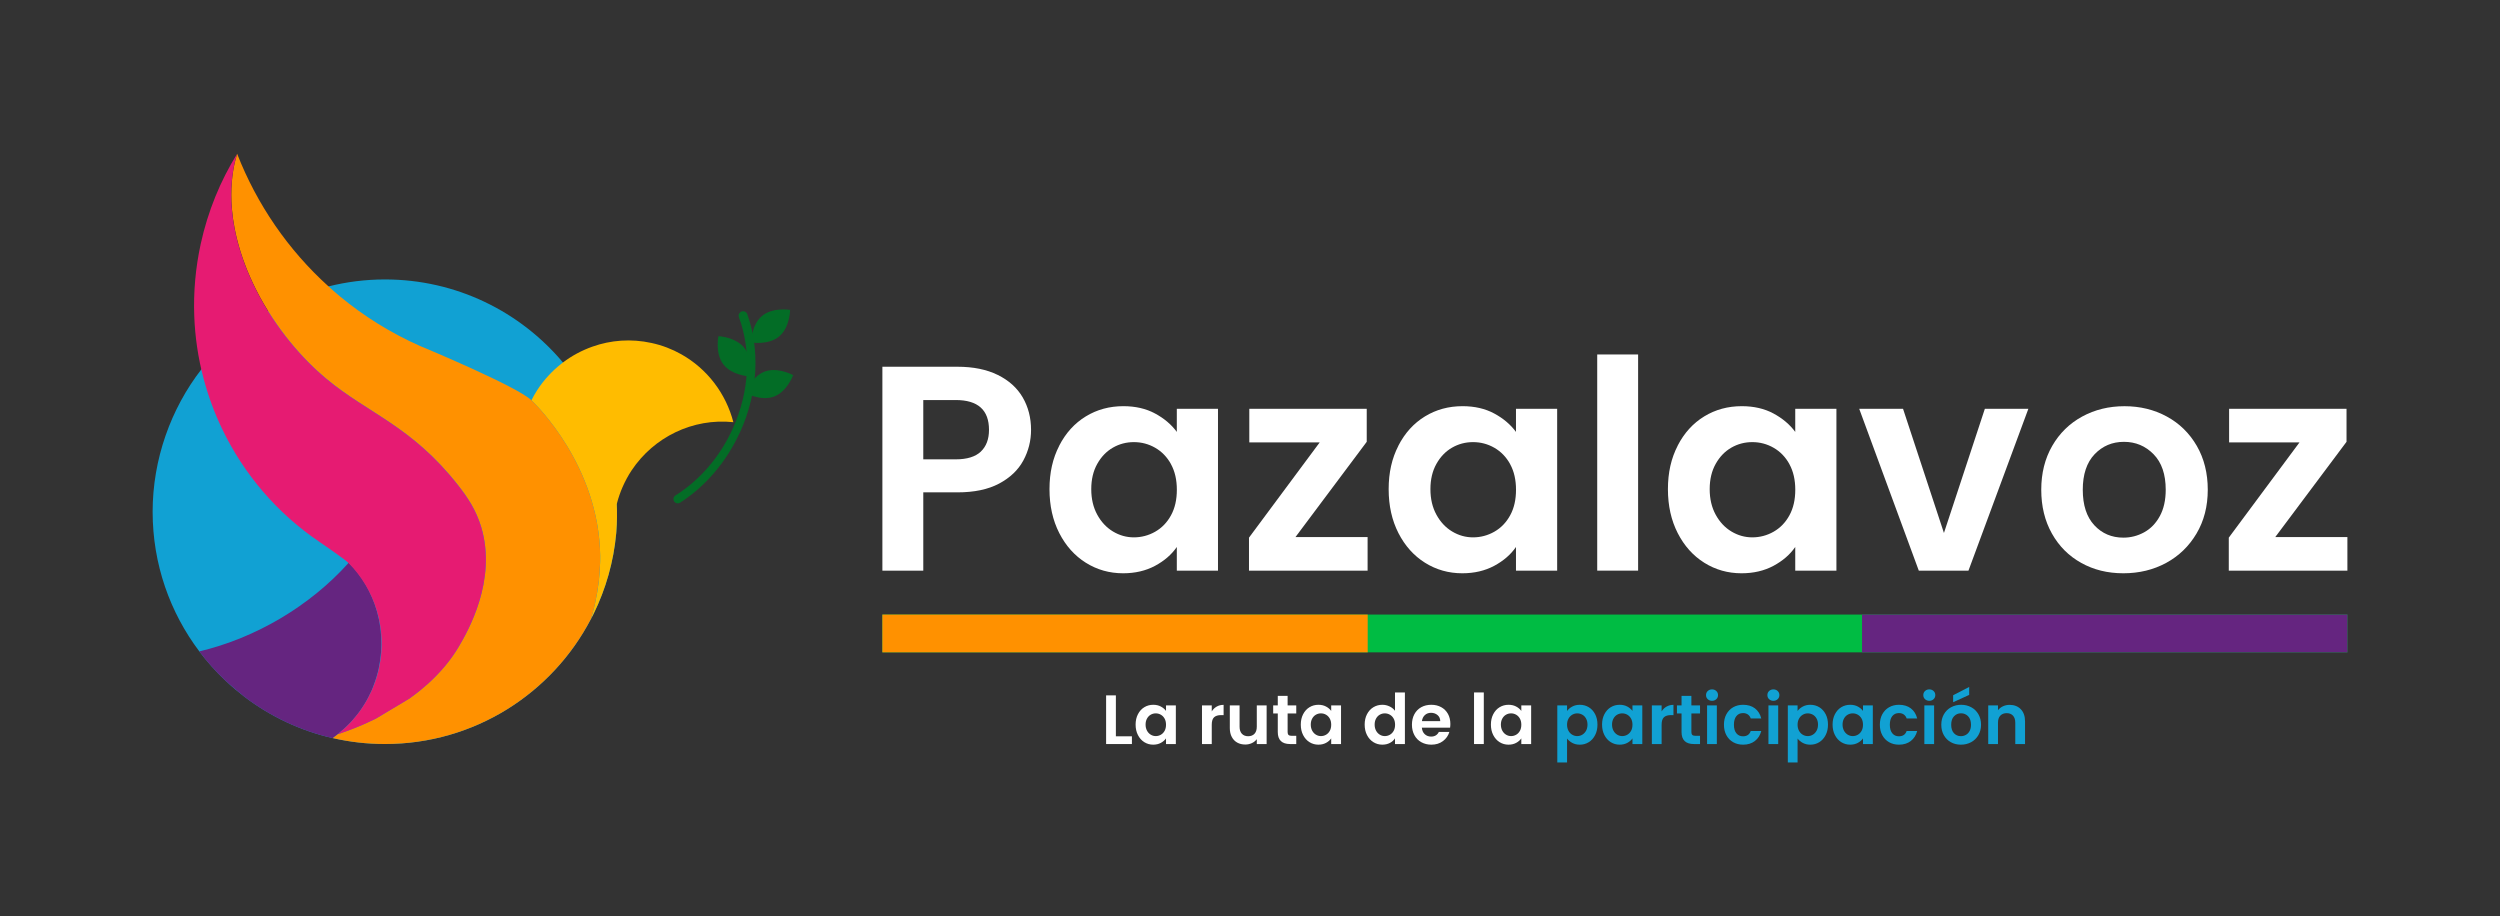<?xml version="1.0" encoding="UTF-8"?>
<svg id="Capa_2" data-name="Capa 2" xmlns="http://www.w3.org/2000/svg" viewBox="0 0 717.06 262.83">
  <rect x="0" y="0" width="717.06" height="262.83" fill="#333333" stroke="none"/>
  <defs>
    <style>
      .cls-1 {
        fill: #11a1d3;
      }

      .cls-1, .cls-2, .cls-3, .cls-4, .cls-5, .cls-6, .cls-7, .cls-8, .cls-9 {
        stroke-width: 0px;
      }

      .cls-2 {
        fill: #e61b72;
      }

      .cls-3 {
        fill: none;
      }

      .cls-4 {
        fill: #ffffff;
      }

      .cls-5 {
        fill: #00bc43;
      }

      .cls-6 {
        fill: #652580;
      }

      .cls-7 {
        fill: #036d26;
      }

      .cls-8 {
        fill: #ffbc00;
      }

      .cls-9 {
        fill: #ff9100;
      }
    </style>
  </defs>
  <g id="Capa_6" data-name="Capa 6">
    <g>
      <g>
        <g>
          <g>
            <path class="cls-7" d="m212.28,123.93c5.24-11.54,5.65-23.81,2.06-33.82-.12-.32-.36-.59-.68-.73h0c-1.04-.47-2.12.55-1.72,1.62,3.51,9.41,3.18,21.04-1.78,31.96-3.79,8.34-9.66,14.91-16.41,19.13-.84.52-.76,1.77.14,2.17h0c.38.17.82.15,1.18-.08,7.07-4.54,13.21-11.49,17.2-20.27Z"/>
            <path class="cls-7" d="m222.01,113.74c-3.77,1.41-8.17-1.02-8.17-1.02,0,0,1.71-4.73,5.48-6.14,3.77-1.41,8.17,1.02,8.17,1.02,0,0-1.71,4.73-5.48,6.14Z"/>
            <path class="cls-7" d="m218.57,90.62c3.09-2.58,8.05-1.73,8.05-1.73,0,0-.05,5.03-3.14,7.61-3.09,2.58-8.05,1.73-8.05,1.73,0,0,.05-5.03,3.14-7.61Z"/>
            <path class="cls-7" d="m213.55,99.85c2.46,3.19,1.42,8.11,1.42,8.11,0,0-5.02-.25-7.48-3.43-2.46-3.19-1.42-8.11-1.42-8.11,0,0,5.02.25,7.48,3.43Z"/>
          </g>
          <g>
            <path class="cls-1" d="m176.89,144.57c.12,2.59.09,5.2-.11,7.84-.01.18-.02.37-.04.55-.75,8.22-3,15.99-6.47,23.08-.25.52-.51,1.02-.79,1.53h0c-11.1,21.3-33.4,35.83-59.08,35.83-5.14,0-10.15-.59-14.97-1.7-9.28-2.12-17.82-6.2-25.17-11.75-.05-.03-.1-.08-.14-.11-1.78-1.36-3.5-2.8-5.13-4.34-.2-.17-.4-.36-.6-.55-2.62-2.5-5.04-5.23-7.23-8.13-8.4-11.14-13.38-25.01-13.38-40.04s5.22-29.55,13.98-40.84c1.58-2.03,3.28-3.99,5.09-5.83,4.15-4.24,8.87-7.91,14.04-10.93,5.34-3.11,11.14-5.51,17.31-7.03h.01c5.19-1.3,10.61-2,16.2-2,20.49,0,38.84,9.26,51.06,23.82,9.22,10.98,14.96,24.98,15.51,40.3-.02.09-.05.18-.08.28Z"/>
            <path class="cls-8" d="m210.34,121.09c-11.67-1.22-22.81,4.31-29.14,13.77-1.03,1.54-1.92,3.2-2.67,4.93-.62,1.43-1.14,2.92-1.55,4.49-.02.09-.05.18-.08.28.12,2.59.09,5.2-.11,7.84-.01.18-.02.37-.04.55-.75,8.22-3,15.99-6.47,23.08-.25.52-.51,1.02-.79,1.53.14-.46.27-.92.4-1.38.32-1.12.6-2.25.85-3.39.42-1.95.75-3.9.99-5.84.11-.98.21-1.95.27-2.91.07-.97.11-1.94.14-2.89.02-.59.02-1.16.01-1.74-.36-25.68-18.31-43.25-19.73-44.59,1.09-2.17,2.23-3.84,3.14-5.01.67-.87,1.28-1.57,1.74-2.05,1.13-1.24,2.36-2.37,3.66-3.4.16-.13.33-.26.5-.38,2.57-1.96,5.43-3.48,8.47-4.56,5.26-1.87,11.08-2.33,16.92-1.05,3.07.66,5.93,1.77,8.53,3.23,7.47,4.19,12.84,11.29,14.96,19.49Z"/>
            <path class="cls-6" d="m108.59,191.84c-.08.32-.15.63-.23.95v.04c-.1.38-.21.75-.32,1.13-.07.23-.13.45-.2.66-.02.05-.03.11-.04.15-.23.73-.49,1.45-.76,2.14-.02.04-.04.1-.05.14-.05.14-.11.27-.17.41-.01.02-.01.04-.02.07l-.03.1c-.12.27-.24.54-.37.82-.26.58-.53,1.14-.83,1.7-.09.16-.17.33-.26.49-.1.18-.21.37-.32.57-.12.21-.24.4-.36.61-.02.04-.04.09-.09.13-.1.2-.22.38-.35.57-.14.23-.29.46-.45.67-.1.14-.18.28-.29.42-.14.22-.29.43-.46.65-.14.2-.28.38-.43.58-.41.52-.84,1.03-1.27,1.53-.17.2-.34.39-.51.58-.12.13-.24.25-.36.38-.01.02-.02.03-.04.04-.02.03-.05.07-.09.09-.18.21-.38.4-.59.6-.17.17-.36.36-.55.53-.28.26-.57.51-.85.77-.29.26-.59.51-.88.75l-.49.48c-.3.24-.61.48-.93.71l-.04.04s-.05.04-.09.05c-.14.11-.29.23-.45.33-9.28-2.12-17.82-6.2-25.17-11.75-.05-.03-.1-.08-.14-.11-1.73-1.39-3.46-2.83-5.13-4.34-.2-.17-.4-.36-.6-.55-2.62-2.5-5.04-5.23-7.23-8.13,16.19-3.84,31.71-13,42.81-25.36.03-.02.05-.05.08-.08,3.28,3.28,5.78,7.28,7.35,11.69.05.12.09.23.13.34,1.99,5.72,2.45,12.09,1.07,18.43Z"/>
            <path class="cls-9" d="m172.14,159.42c.01.58.01,1.15-.01,1.74-.03.96-.08,1.92-.14,2.89-.07.97-.16,1.94-.27,2.91-.24,1.94-.57,3.89-.99,5.84-.25,1.14-.53,2.27-.85,3.39-.13.46-.26.92-.4,1.38h0c-11.1,21.3-33.4,35.83-59.08,35.83-5.14,0-10.15-.59-14.97-1.7.15-.1.3-.22.45-.33.03-.01.05-.03.09-.05l.04-.04c.33-.23.63-.47.93-.71.47-.16.95-.32,1.41-.49.75-.26,1.5-.53,2.24-.82l1.1-.42c.73-.29,1.46-.6,2.16-.9.45-.2.89-.38,1.34-.59.89-.4,1.76-.82,2.63-1.24l9.67-5.79c.75-.53,1.48-1.08,2.19-1.63.36-.28.72-.57,1.05-.85.7-.58,1.37-1.15,2.03-1.74,3.6-3.26,6.62-6.87,8.9-10.74,2.34-4.01,11-18.81,6.36-34.21-1.44-4.77-3.75-8.32-6.65-12.01-13.33-16.97-25.79-20.52-37.77-30.51-.47-.39-.93-.78-1.39-1.2-.43-.37-.86-.76-1.28-1.15-.32-.28-.63-.59-.95-.89-.34-.3-.66-.63-.99-.96l-.86-.86c-.43-.45-.87-.9-1.3-1.37-.43-.47-.87-.94-1.29-1.41s-.85-.96-1.26-1.45c-.42-.5-.85-1.01-1.25-1.51-.37-.45-.73-.9-1.08-1.35-1.8-2.33-3.51-4.77-5.07-7.3-.82-1.32-1.59-2.64-2.33-3.99-.16-.32-.34-.63-.5-.96-.54-1-1.04-2.02-1.52-3.04-.24-.49-.47-.99-.68-1.49-.3-.66-.59-1.33-.86-2-.17-.43-.35-.87-.52-1.32-.54-1.38-1.03-2.77-1.47-4.18-.17-.57-.35-1.13-.5-1.7-.13-.46-.26-.91-.37-1.37-.1-.34-.18-.67-.26-1.01-.11-.42-.21-.86-.29-1.28-.11-.48-.21-.96-.29-1.44-.36-1.8-.61-3.62-.76-5.43-.02-.25-.04-.5-.05-.75-.01-.07-.02-.13-.02-.21-.03-.42-.05-.86-.08-1.29v-.21c-.02-.55-.03-1.12-.03-1.67,0-2.32.17-4.62.54-6.88.28-1.73.66-3.33,1.12-4.85h.01c5.66,14.51,14.63,27.58,26.18,38.02h.01c.47.45.95.87,1.42,1.28.62.54,1.24,1.08,1.87,1.6,6.86,5.68,14.55,10.48,22.91,14.2,1.57.64,27.7,11.56,32,15.57-.01.01,0,.01.01.02,1.42,1.34,19.37,18.91,19.73,44.59Z"/>
            <path class="cls-2" d="m97.43,210.1c.29-.24.59-.49.88-.75.29-.26.57-.51.85-.77.19-.17.37-.35.55-.53.2-.19.4-.39.59-.59.03-.03.06-.06.08-.09.02-.02.03-.03.05-.05.11-.12.24-.25.35-.38.18-.19.34-.38.51-.58.44-.49.86-1.01,1.27-1.54.15-.19.29-.38.44-.57.16-.21.31-.43.46-.65.1-.14.2-.28.29-.43.02-.03.05-.07.07-.1.13-.19.25-.38.37-.57.2-.28.38-.58.56-.88.12-.21.24-.41.36-.62.11-.19.22-.38.31-.56.09-.16.18-.32.26-.48.3-.55.57-1.12.83-1.7.12-.27.25-.54.36-.82.01-.03.03-.06.03-.09.01-.03.02-.05.03-.07.06-.14.12-.27.17-.41.02-.05.04-.1.05-.14.28-.69.53-1.41.76-2.13.02-.05.03-.1.05-.15.07-.22.13-.44.2-.67.11-.37.21-.75.31-1.13v-.04c.09-.32.16-.64.23-.95,2.48-11.36-1.21-22.63-8.81-30.25-1.07-1.07-8.3-6.01-8.3-6.01-12.04-8.13-21.61-19.34-27.83-32.27-2.27-4.72-4.1-9.67-5.43-14.78-1.52-5.75-2.4-11.72-2.62-17.8-.24-6.77.35-13.68,1.86-20.6,2.05-9.4,5.63-18.06,10.41-25.79h0c-.46,1.51-.84,3.11-1.12,4.84-3.46,21.11,9.98,45.69,26.72,59.65,11.98,9.99,24.44,13.53,37.77,30.51,2.9,3.69,5.22,7.24,6.66,12.01,4.64,15.41-4.02,30.2-6.37,34.21-2.27,3.88-5.3,7.48-8.9,10.74-.66.59-1.34,1.17-2.03,1.74-.34.28-.7.57-1.05.84-.71.56-1.44,1.1-2.19,1.64l-9.67,5.79c-.86.42-1.74.84-2.62,1.24-.45.2-.89.4-1.34.59-.72.31-1.44.61-2.17.9l-1.09.42c-.74.29-1.48.56-2.24.82-.47.17-.94.33-1.41.48l.49-.48Z"/>
          </g>
        </g>
        <g>
          <g>
            <g>
              <path class="cls-4" d="m293.51,132.09c-1.48,2.74-3.8,4.94-6.95,6.62-3.16,1.68-7.14,2.51-11.94,2.51h-9.8v22.46h-11.73v-58.49h21.53c4.52,0,8.38.78,11.56,2.35,3.18,1.56,5.57,3.72,7.16,6.45,1.59,2.74,2.39,5.84,2.39,9.3,0,3.13-.74,6.06-2.22,8.8Zm-12.19-2.56c1.56-1.48,2.35-3.56,2.35-6.24,0-5.7-3.18-8.55-9.55-8.55h-9.3v17.01h9.3c3.24,0,5.64-.74,7.21-2.22Z"/>
              <path class="cls-4" d="m303.82,127.81c1.87-3.63,4.41-6.42,7.62-8.38,3.21-1.96,6.8-2.93,10.77-2.93,3.46,0,6.49.7,9.09,2.1,2.6,1.4,4.68,3.16,6.24,5.28v-6.62h11.81v46.42h-11.81v-6.79c-1.51,2.18-3.59,3.98-6.24,5.4-2.65,1.42-5.71,2.14-9.17,2.14-3.91,0-7.47-1.01-10.68-3.02-3.21-2.01-5.75-4.85-7.62-8.5-1.87-3.66-2.81-7.86-2.81-12.61s.93-8.85,2.81-12.48Zm32.05,5.32c-1.12-2.04-2.63-3.6-4.52-4.69-1.9-1.09-3.94-1.63-6.12-1.63s-4.19.53-6.03,1.59c-1.84,1.06-3.34,2.61-4.48,4.65-1.15,2.04-1.72,4.46-1.72,7.25s.57,5.24,1.72,7.33c1.14,2.09,2.65,3.7,4.52,4.82,1.87,1.12,3.87,1.68,5.99,1.68s4.22-.54,6.12-1.63c1.9-1.09,3.41-2.65,4.52-4.69,1.12-2.04,1.68-4.48,1.68-7.33s-.56-5.29-1.68-7.33Z"/>
              <path class="cls-4" d="m371.56,154.04h20.7v9.64h-34.02v-9.47l20.28-27.32h-20.19v-9.64h33.68v9.47l-20.44,27.32Z"/>
              <path class="cls-4" d="m401.1,127.81c1.87-3.63,4.41-6.42,7.62-8.38,3.21-1.96,6.8-2.93,10.77-2.93,3.46,0,6.49.7,9.09,2.1,2.6,1.4,4.68,3.16,6.24,5.28v-6.62h11.81v46.42h-11.81v-6.79c-1.51,2.18-3.59,3.98-6.24,5.4-2.65,1.42-5.71,2.14-9.17,2.14-3.91,0-7.47-1.01-10.68-3.02-3.21-2.01-5.75-4.85-7.62-8.5-1.87-3.66-2.81-7.86-2.81-12.61s.93-8.85,2.81-12.48Zm32.05,5.32c-1.12-2.04-2.63-3.6-4.52-4.69-1.9-1.09-3.94-1.63-6.12-1.63s-4.19.53-6.03,1.59c-1.84,1.06-3.34,2.61-4.48,4.65-1.15,2.04-1.72,4.46-1.72,7.25s.57,5.24,1.72,7.33c1.14,2.09,2.65,3.7,4.52,4.82,1.87,1.12,3.87,1.68,5.99,1.68s4.22-.54,6.12-1.63c1.9-1.09,3.41-2.65,4.52-4.69,1.12-2.04,1.68-4.48,1.68-7.33s-.56-5.29-1.68-7.33Z"/>
              <path class="cls-4" d="m469.85,101.67v62h-11.73v-62h11.73Z"/>
              <path class="cls-4" d="m481.2,127.81c1.87-3.63,4.41-6.42,7.62-8.38,3.21-1.96,6.8-2.93,10.77-2.93,3.46,0,6.49.7,9.09,2.1,2.6,1.4,4.68,3.16,6.24,5.28v-6.62h11.81v46.42h-11.81v-6.79c-1.51,2.18-3.59,3.98-6.24,5.4-2.65,1.42-5.71,2.14-9.17,2.14-3.91,0-7.47-1.01-10.68-3.02-3.21-2.01-5.75-4.85-7.62-8.5-1.87-3.66-2.81-7.86-2.81-12.61s.93-8.85,2.81-12.48Zm32.05,5.32c-1.12-2.04-2.63-3.6-4.52-4.69-1.9-1.09-3.94-1.63-6.12-1.63s-4.19.53-6.03,1.59c-1.84,1.06-3.34,2.61-4.48,4.65-1.15,2.04-1.72,4.46-1.72,7.25s.57,5.24,1.72,7.33c1.14,2.09,2.65,3.7,4.52,4.82,1.87,1.12,3.87,1.68,5.99,1.68s4.22-.54,6.12-1.63c1.9-1.09,3.41-2.65,4.52-4.69,1.12-2.04,1.68-4.48,1.68-7.33s-.56-5.29-1.68-7.33Z"/>
              <path class="cls-4" d="m557.57,152.87l11.73-35.61h12.48l-17.18,46.42h-14.24l-17.09-46.42h12.57l11.73,35.61Z"/>
              <path class="cls-4" d="m596.96,161.46c-3.58-1.98-6.38-4.79-8.42-8.42-2.04-3.63-3.06-7.82-3.06-12.57s1.05-8.94,3.14-12.57c2.09-3.63,4.96-6.44,8.59-8.42,3.63-1.98,7.68-2.97,12.15-2.97s8.52.99,12.15,2.97c3.63,1.98,6.49,4.79,8.59,8.42,2.09,3.63,3.14,7.82,3.14,12.57s-1.08,8.94-3.23,12.57c-2.15,3.63-5.06,6.44-8.71,8.42-3.66,1.98-7.75,2.97-12.28,2.97s-8.49-.99-12.07-2.97Zm18.06-8.8c1.87-1.03,3.36-2.58,4.48-4.65,1.12-2.07,1.68-4.58,1.68-7.54,0-4.41-1.16-7.81-3.48-10.18-2.32-2.37-5.15-3.56-8.5-3.56s-6.16,1.19-8.42,3.56c-2.26,2.38-3.39,5.77-3.39,10.18s1.1,7.81,3.31,10.18c2.21,2.38,4.99,3.56,8.34,3.56,2.12,0,4.12-.52,5.99-1.55Z"/>
              <path class="cls-4" d="m652.59,154.04h20.7v9.64h-34.02v-9.47l20.28-27.32h-20.19v-9.64h33.68v9.47l-20.44,27.32Z"/>
            </g>
            <rect class="cls-5" x="253.08" y="176.27" width="420.2" height="10.84"/>
            <rect class="cls-9" x="253.08" y="176.27" width="139.21" height="10.84"/>
            <rect class="cls-6" x="534.08" y="176.27" width="139.21" height="10.84"/>
          </g>
          <g>
            <path class="cls-4" d="m320.06,211.19h4.6v2.22h-7.4v-13.96h2.8v11.74Z"/>
            <path class="cls-4" d="m326.39,204.85c.45-.87,1.05-1.53,1.82-2,.77-.47,1.62-.7,2.57-.7.83,0,1.55.17,2.17.5.62.33,1.12.75,1.49,1.26v-1.58h2.82v11.08h-2.82v-1.62c-.36.52-.86.95-1.49,1.29-.63.34-1.36.51-2.19.51-.93,0-1.78-.24-2.55-.72s-1.37-1.16-1.82-2.03c-.45-.87-.67-1.88-.67-3.01s.22-2.11.67-2.98Zm7.65,1.27c-.27-.49-.63-.86-1.08-1.12-.45-.26-.94-.39-1.46-.39s-1,.13-1.44.38-.8.62-1.07,1.11c-.27.49-.41,1.06-.41,1.73s.14,1.25.41,1.75c.27.5.63.88,1.08,1.15.45.27.92.4,1.43.4s1.01-.13,1.46-.39c.45-.26.81-.63,1.08-1.12.27-.49.4-1.07.4-1.75s-.13-1.26-.4-1.75Z"/>
            <path class="cls-4" d="m348.97,202.67c.58-.33,1.24-.5,1.99-.5v2.94h-.74c-.88,0-1.54.21-1.99.62-.45.41-.67,1.13-.67,2.16v5.52h-2.8v-11.08h2.8v1.72c.36-.59.83-1.05,1.41-1.38Z"/>
            <path class="cls-4" d="m363.3,202.33v11.08h-2.82v-1.4c-.36.48-.83.86-1.41,1.13s-1.21.41-1.89.41c-.87,0-1.63-.18-2.3-.55-.67-.37-1.19-.91-1.57-1.62s-.57-1.56-.57-2.55v-6.5h2.8v6.1c0,.88.22,1.56.66,2.03.44.47,1.04.71,1.8.71s1.38-.24,1.82-.71c.44-.47.66-1.15.66-2.03v-6.1h2.82Z"/>
            <path class="cls-4" d="m369.32,204.63v5.36c0,.37.09.64.27.81.18.17.48.25.91.25h1.3v2.36h-1.76c-2.36,0-3.54-1.15-3.54-3.44v-5.34h-1.32v-2.3h1.32v-2.74h2.82v2.74h2.48v2.3h-2.48Z"/>
            <path class="cls-4" d="m373.77,204.85c.45-.87,1.05-1.53,1.82-2,.77-.47,1.62-.7,2.57-.7.83,0,1.55.17,2.17.5.62.33,1.12.75,1.49,1.26v-1.58h2.82v11.08h-2.82v-1.62c-.36.52-.86.95-1.49,1.29-.63.34-1.36.51-2.19.51-.93,0-1.78-.24-2.55-.72s-1.37-1.16-1.82-2.03c-.45-.87-.67-1.88-.67-3.01s.22-2.11.67-2.98Zm7.65,1.27c-.27-.49-.63-.86-1.08-1.12-.45-.26-.94-.39-1.46-.39s-1,.13-1.44.38-.8.62-1.07,1.11c-.27.49-.41,1.06-.41,1.73s.14,1.25.41,1.75c.27.5.63.88,1.08,1.15.45.27.92.4,1.43.4s1.01-.13,1.46-.39c.45-.26.81-.63,1.08-1.12.27-.49.4-1.07.4-1.75s-.13-1.26-.4-1.75Z"/>
            <path class="cls-4" d="m392.09,204.85c.45-.87,1.06-1.53,1.83-2,.77-.47,1.63-.7,2.58-.7.72,0,1.41.16,2.06.47.65.31,1.17.73,1.56,1.25v-5.26h2.84v14.8h-2.84v-1.64c-.35.55-.83.99-1.46,1.32-.63.33-1.35.5-2.18.5-.93,0-1.79-.24-2.56-.72-.77-.48-1.38-1.16-1.83-2.03-.45-.87-.67-1.88-.67-3.01s.22-2.11.67-2.98Zm7.65,1.27c-.27-.49-.63-.86-1.08-1.12-.45-.26-.94-.39-1.46-.39s-1,.13-1.44.38-.8.62-1.07,1.11c-.27.49-.41,1.06-.41,1.73s.14,1.25.41,1.75c.27.5.63.88,1.08,1.15.45.27.92.4,1.43.4s1.01-.13,1.46-.39c.45-.26.81-.63,1.08-1.12.27-.49.4-1.07.4-1.75s-.13-1.26-.4-1.75Z"/>
            <path class="cls-4" d="m415.92,208.71h-8.1c.07.8.35,1.43.84,1.88s1.1.68,1.82.68c1.04,0,1.78-.45,2.22-1.34h3.02c-.32,1.07-.93,1.94-1.84,2.63-.91.69-2.02,1.03-3.34,1.03-1.07,0-2.02-.24-2.87-.71-.85-.47-1.51-1.14-1.98-2.01-.47-.87-.71-1.87-.71-3s.23-2.15.7-3.02,1.12-1.53,1.96-2c.84-.47,1.81-.7,2.9-.7s2,.23,2.83.68c.83.45,1.48,1.1,1.94,1.93.46.83.69,1.79.69,2.87,0,.4-.03.76-.08,1.08Zm-2.82-1.88c-.01-.72-.27-1.3-.78-1.73-.51-.43-1.13-.65-1.86-.65-.69,0-1.28.21-1.75.63-.47.42-.76,1-.87,1.75h5.26Z"/>
            <path class="cls-4" d="m425.59,198.61v14.8h-2.8v-14.8h2.8Z"/>
            <path class="cls-4" d="m428.3,204.85c.45-.87,1.05-1.53,1.82-2,.77-.47,1.62-.7,2.57-.7.83,0,1.55.17,2.17.5.62.33,1.12.75,1.49,1.26v-1.58h2.82v11.08h-2.82v-1.62c-.36.52-.86.95-1.49,1.29-.63.34-1.36.51-2.19.51-.93,0-1.78-.24-2.55-.72s-1.37-1.16-1.82-2.03c-.45-.87-.67-1.88-.67-3.01s.22-2.11.67-2.98Zm7.65,1.27c-.27-.49-.63-.86-1.08-1.12-.45-.26-.94-.39-1.46-.39s-1,.13-1.44.38-.8.62-1.07,1.11c-.27.49-.41,1.06-.41,1.73s.14,1.25.41,1.75c.27.5.63.88,1.08,1.15.45.27.92.4,1.43.4s1.01-.13,1.46-.39c.45-.26.81-.63,1.08-1.12.27-.49.4-1.07.4-1.75s-.13-1.26-.4-1.75Z"/>
            <path class="cls-1" d="m450.96,202.66c.63-.34,1.36-.51,2.17-.51.95,0,1.8.23,2.57.7.77.47,1.37,1.13,1.82,1.99.45.86.67,1.86.67,2.99s-.22,2.14-.67,3.01c-.45.87-1.05,1.55-1.82,2.03-.77.48-1.62.72-2.57.72-.81,0-1.53-.17-2.15-.5-.62-.33-1.12-.75-1.51-1.26v6.86h-2.8v-16.36h2.8v1.6c.36-.51.86-.93,1.49-1.27Zm3.96,3.44c-.27-.49-.63-.86-1.08-1.11s-.93-.38-1.45-.38-.98.13-1.43.39c-.45.26-.81.64-1.08,1.13s-.41,1.07-.41,1.74.14,1.25.41,1.74.63.87,1.08,1.13c.45.26.92.39,1.43.39s1-.13,1.45-.4c.45-.27.81-.65,1.08-1.14s.41-1.08.41-1.76-.14-1.24-.41-1.73Z"/>
            <path class="cls-1" d="m460.18,204.85c.45-.87,1.05-1.53,1.82-2,.77-.47,1.62-.7,2.57-.7.83,0,1.55.17,2.17.5.62.33,1.12.75,1.49,1.26v-1.58h2.82v11.08h-2.82v-1.62c-.36.52-.86.95-1.49,1.29-.63.34-1.36.51-2.19.51-.93,0-1.78-.24-2.55-.72s-1.37-1.16-1.82-2.03c-.45-.87-.67-1.88-.67-3.01s.22-2.11.67-2.98Zm7.65,1.27c-.27-.49-.63-.86-1.08-1.12-.45-.26-.94-.39-1.46-.39s-1,.13-1.44.38-.8.62-1.07,1.11c-.27.49-.41,1.06-.41,1.73s.14,1.25.41,1.75c.27.5.63.88,1.08,1.15.45.27.92.4,1.43.4s1.01-.13,1.46-.39c.45-.26.81-.63,1.08-1.12.27-.49.4-1.07.4-1.75s-.13-1.26-.4-1.75Z"/>
            <path class="cls-1" d="m478,202.67c.58-.33,1.24-.5,1.99-.5v2.94h-.74c-.88,0-1.54.21-1.99.62-.45.41-.67,1.13-.67,2.16v5.52h-2.8v-11.08h2.8v1.72c.36-.59.83-1.05,1.41-1.38Z"/>
            <path class="cls-1" d="m485.13,204.63v5.36c0,.37.09.64.27.81.18.17.48.25.91.25h1.3v2.36h-1.76c-2.36,0-3.54-1.15-3.54-3.44v-5.34h-1.32v-2.3h1.32v-2.74h2.82v2.74h2.48v2.3h-2.48Z"/>
            <path class="cls-1" d="m489.82,200.54c-.33-.31-.49-.7-.49-1.17s.16-.86.49-1.17c.33-.31.74-.47,1.23-.47s.9.16,1.23.47c.33.31.49.7.49,1.17s-.16.86-.49,1.17c-.33.31-.74.47-1.23.47s-.9-.16-1.23-.47Zm2.61,1.79v11.08h-2.8v-11.08h2.8Z"/>
            <path class="cls-1" d="m495.17,204.86c.47-.86,1.11-1.53,1.94-2s1.77-.71,2.84-.71c1.37,0,2.51.34,3.41,1.03.9.69,1.5,1.65,1.81,2.89h-3.02c-.16-.48-.43-.86-.81-1.13-.38-.27-.85-.41-1.41-.41-.8,0-1.43.29-1.9.87-.47.58-.7,1.4-.7,2.47s.23,1.87.7,2.45c.47.58,1.1.87,1.9.87,1.13,0,1.87-.51,2.22-1.52h3.02c-.31,1.2-.91,2.15-1.82,2.86s-2.04,1.06-3.4,1.06c-1.07,0-2.01-.24-2.84-.71s-1.47-1.14-1.94-2c-.47-.86-.7-1.86-.7-3.01s.23-2.15.7-3.01Z"/>
            <path class="cls-1" d="m507.42,200.54c-.33-.31-.49-.7-.49-1.17s.16-.86.49-1.17c.33-.31.74-.47,1.23-.47s.9.16,1.23.47c.33.31.49.7.49,1.17s-.16.86-.49,1.17c-.33.31-.74.47-1.23.47s-.9-.16-1.23-.47Zm2.61,1.79v11.08h-2.8v-11.08h2.8Z"/>
            <path class="cls-1" d="m517.08,202.66c.63-.34,1.36-.51,2.17-.51.95,0,1.8.23,2.57.7.77.47,1.37,1.13,1.82,1.99.45.86.67,1.86.67,2.99s-.22,2.14-.67,3.01c-.45.87-1.05,1.55-1.82,2.03-.77.48-1.62.72-2.57.72-.81,0-1.53-.17-2.15-.5-.62-.33-1.12-.75-1.51-1.26v6.86h-2.8v-16.36h2.8v1.6c.36-.51.86-.93,1.49-1.27Zm3.96,3.44c-.27-.49-.63-.86-1.08-1.11s-.93-.38-1.45-.38-.98.13-1.43.39c-.45.26-.81.64-1.08,1.13s-.41,1.07-.41,1.74.14,1.25.41,1.74.63.87,1.08,1.13c.45.26.92.39,1.43.39s1-.13,1.45-.4c.45-.27.81-.65,1.08-1.14s.41-1.08.41-1.76-.14-1.24-.41-1.73Z"/>
            <path class="cls-1" d="m526.3,204.85c.45-.87,1.05-1.53,1.82-2,.77-.47,1.62-.7,2.57-.7.83,0,1.55.17,2.17.5.62.33,1.12.75,1.49,1.26v-1.58h2.82v11.08h-2.82v-1.62c-.36.52-.86.95-1.49,1.29-.63.34-1.36.51-2.19.51-.93,0-1.78-.24-2.55-.72s-1.37-1.16-1.82-2.03c-.45-.87-.67-1.88-.67-3.01s.22-2.11.67-2.98Zm7.65,1.27c-.27-.49-.63-.86-1.08-1.12-.45-.26-.94-.39-1.46-.39s-1,.13-1.44.38-.8.62-1.07,1.11c-.27.49-.41,1.06-.41,1.73s.14,1.25.41,1.75c.27.5.63.88,1.08,1.15.45.27.92.4,1.43.4s1.01-.13,1.46-.39c.45-.26.81-.63,1.08-1.12.27-.49.4-1.07.4-1.75s-.13-1.26-.4-1.75Z"/>
            <path class="cls-1" d="m539.89,204.86c.47-.86,1.11-1.53,1.94-2s1.77-.71,2.84-.71c1.37,0,2.51.34,3.41,1.03.9.69,1.5,1.65,1.81,2.89h-3.02c-.16-.48-.43-.86-.81-1.13-.38-.27-.85-.41-1.41-.41-.8,0-1.43.29-1.9.87-.47.58-.7,1.4-.7,2.47s.23,1.87.7,2.45c.47.58,1.1.87,1.9.87,1.13,0,1.87-.51,2.22-1.52h3.02c-.31,1.2-.91,2.15-1.82,2.86s-2.04,1.06-3.4,1.06c-1.07,0-2.01-.24-2.84-.71s-1.47-1.14-1.94-2c-.47-.86-.7-1.86-.7-3.01s.23-2.15.7-3.01Z"/>
            <path class="cls-1" d="m552.14,200.54c-.33-.31-.49-.7-.49-1.17s.16-.86.49-1.17c.33-.31.74-.47,1.23-.47s.9.16,1.23.47c.33.31.49.7.49,1.17s-.16.86-.49,1.17c-.33.31-.74.47-1.23.47s-.9-.16-1.23-.47Zm2.61,1.79v11.08h-2.8v-11.08h2.8Z"/>
            <path class="cls-1" d="m559.55,212.88c-.85-.47-1.52-1.14-2.01-2.01-.49-.87-.73-1.87-.73-3s.25-2.13.75-3,1.18-1.54,2.05-2.01,1.83-.71,2.9-.71,2.03.24,2.9.71,1.55,1.14,2.05,2.01.75,1.87.75,3-.26,2.13-.77,3c-.51.87-1.21,1.54-2.08,2.01-.87.47-1.85.71-2.93.71s-2.03-.24-2.88-.71Zm4.31-2.1c.45-.25.8-.62,1.07-1.11.27-.49.4-1.09.4-1.8,0-1.05-.28-1.86-.83-2.43-.55-.57-1.23-.85-2.03-.85s-1.47.28-2.01.85c-.54.57-.81,1.38-.81,2.43s.26,1.86.79,2.43c.53.57,1.19.85,1.99.85.51,0,.98-.12,1.43-.37Zm.95-11.47l-4.6,2.1v-2l4.6-2.38v2.28Z"/>
            <path class="cls-1" d="m579.61,203.42c.81.83,1.22,2,1.22,3.49v6.5h-2.8v-6.12c0-.88-.22-1.56-.66-2.03s-1.04-.71-1.8-.71-1.38.24-1.83.71c-.45.47-.67,1.15-.67,2.03v6.12h-2.8v-11.08h2.8v1.38c.37-.48.85-.86,1.43-1.13.58-.27,1.22-.41,1.91-.41,1.32,0,2.39.42,3.2,1.25Z"/>
          </g>
        </g>
      </g>
      <rect class="cls-3" x="227.12" y="-227.12" width="262.83" height="717.06" transform="translate(227.12 489.95) rotate(-90)"/>
    </g>
  </g>
</svg>